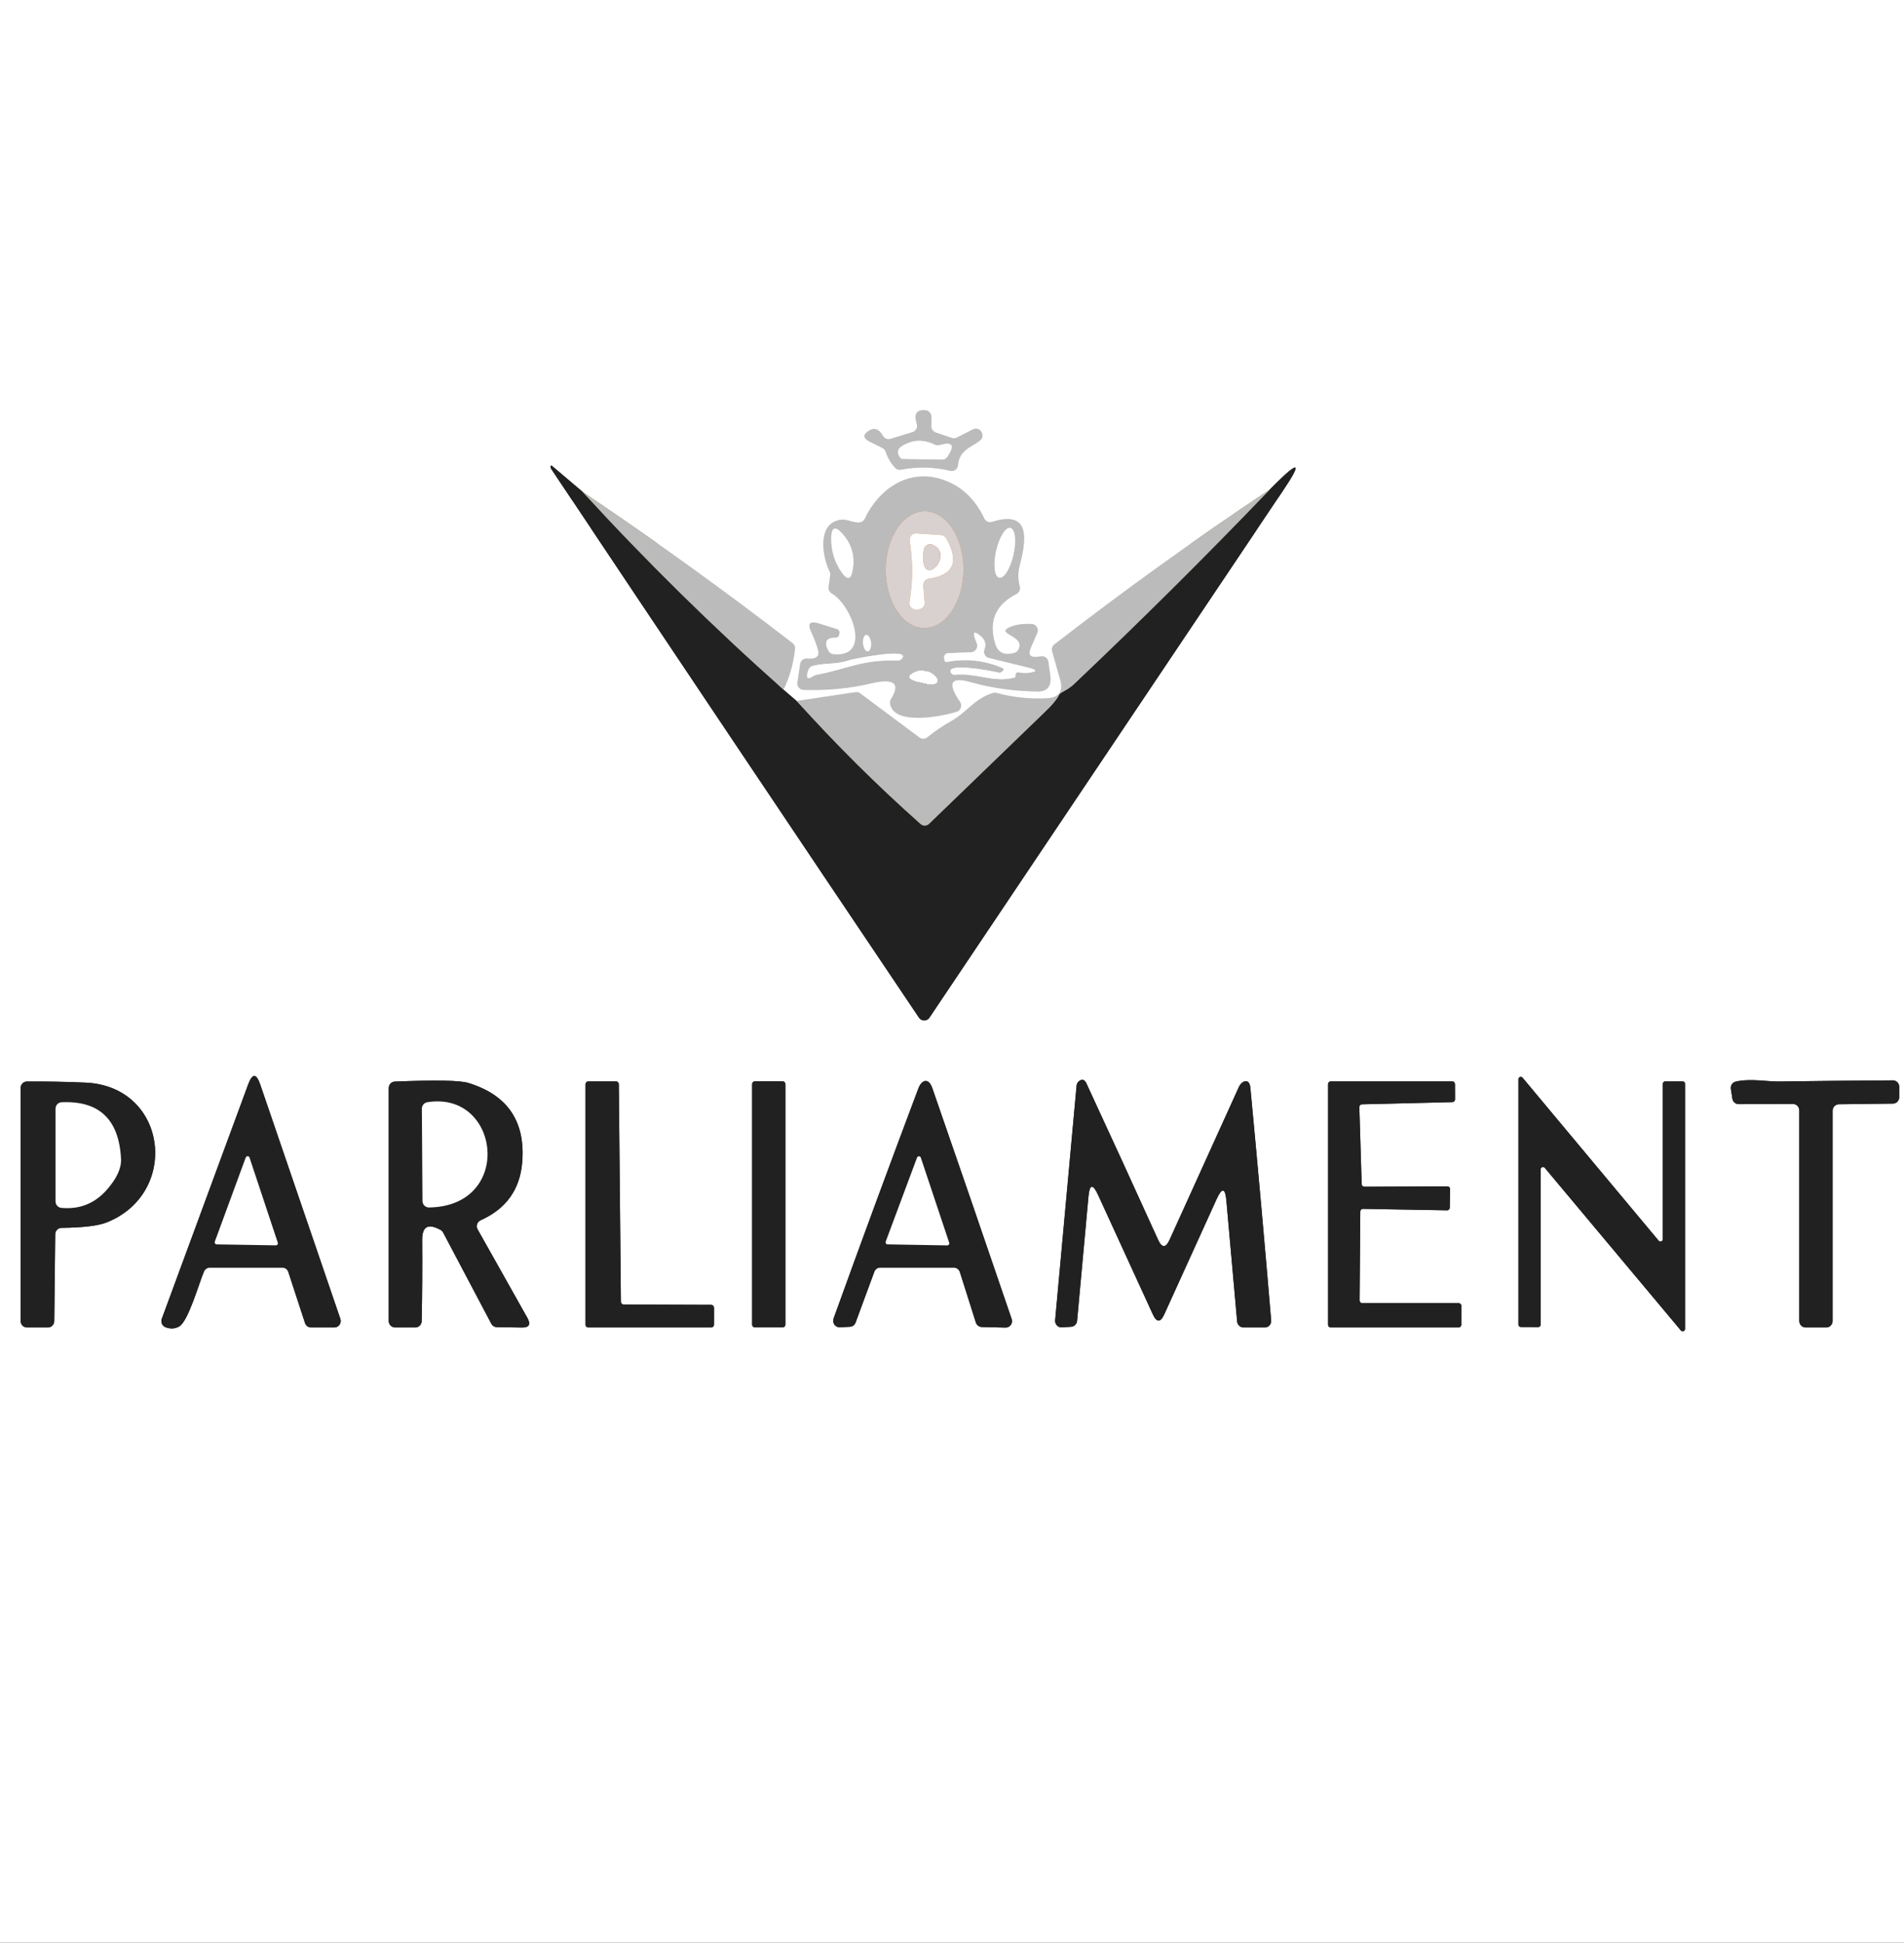 <?xml version="1.0" encoding="UTF-8"?> <svg xmlns="http://www.w3.org/2000/svg" viewBox="0 0 101 103" fill="none"><rect x="0" y="0" width="101" height="103" fill="#333333" stroke="none"/><g clip-path="url(#clip0_2086_2102)"><path d="M67.361 25.953C63.447 28.557 59.638 31.295 55.934 34.165C55.88 34.206 55.839 34.264 55.817 34.33C55.796 34.395 55.794 34.466 55.813 34.532L56.241 36.047C56.413 36.66 56.184 36.985 55.55 37.022C54.642 37.072 53.744 36.978 52.857 36.74C52.8 36.724 52.738 36.725 52.679 36.743C51.719 37.025 51.268 37.777 50.497 38.209C50.03 38.473 49.593 38.769 49.184 39.099C49.127 39.145 49.056 39.171 48.983 39.172C48.91 39.173 48.837 39.15 48.777 39.106L45.629 36.761C45.557 36.708 45.468 36.686 45.38 36.699L42.266 37.166M46.841 23.113C46.637 22.754 46.398 22.655 46.124 22.818C45.758 23.033 45.765 23.235 46.144 23.422L46.807 23.752C46.887 23.791 46.949 23.862 46.979 23.948C47.087 24.273 47.254 24.558 47.48 24.802C47.519 24.845 47.567 24.877 47.62 24.895C47.674 24.913 47.731 24.917 47.787 24.905C48.662 24.736 49.536 24.756 50.41 24.964C50.457 24.975 50.507 24.975 50.554 24.965C50.602 24.955 50.648 24.934 50.687 24.904C50.726 24.875 50.759 24.837 50.782 24.793C50.806 24.749 50.82 24.701 50.824 24.651C50.908 23.494 52.403 23.608 52.073 22.918C52.032 22.836 51.962 22.774 51.877 22.745C51.791 22.716 51.699 22.722 51.618 22.763L50.753 23.203C50.673 23.242 50.581 23.248 50.497 23.22L49.635 22.928C49.569 22.905 49.51 22.861 49.469 22.802C49.428 22.744 49.406 22.674 49.406 22.602V22.094C49.406 22.009 49.375 21.927 49.32 21.864C49.264 21.802 49.188 21.762 49.107 21.754C48.622 21.701 48.464 21.942 48.632 22.478C48.645 22.522 48.65 22.567 48.646 22.613C48.642 22.658 48.629 22.702 48.608 22.743C48.587 22.783 48.559 22.819 48.524 22.847C48.489 22.876 48.449 22.898 48.407 22.911L47.231 23.271C47.159 23.294 47.081 23.29 47.01 23.262C46.939 23.233 46.88 23.181 46.841 23.113Z" stroke="#EAEAEA" stroke-width="2"></path><path d="M42.265 37.166L41.565 36.565" stroke="#212121" stroke-width="2"></path><path d="M41.565 36.565C41.883 35.91 42.087 35.193 42.174 34.412C42.181 34.353 42.173 34.293 42.15 34.238C42.127 34.183 42.09 34.135 42.043 34.1C38.418 31.305 34.705 28.631 30.902 26.076" stroke="#EAEAEA" stroke-width="2"></path><path d="M30.902 26.076L29.306 24.723C29.235 24.664 29.201 24.675 29.206 24.758C29.206 24.794 29.217 24.829 29.239 24.861C35.62 34.415 42.123 44.114 48.749 53.958C48.78 54.004 48.822 54.041 48.87 54.067C48.919 54.093 48.973 54.106 49.028 54.106C49.082 54.105 49.136 54.092 49.184 54.065C49.233 54.039 49.274 54.001 49.304 53.955L68.067 26.001C69.068 24.513 68.932 24.396 67.659 25.651C67.561 25.747 67.461 25.847 67.36 25.953" stroke="#212121" stroke-width="2"></path><path d="M30.902 26.076C34.287 29.766 37.841 33.262 41.565 36.565M42.265 37.166C44.325 39.455 46.515 41.629 48.833 43.689C48.896 43.745 48.977 43.775 49.061 43.773C49.144 43.771 49.224 43.737 49.284 43.679C51.32 41.713 53.357 39.747 55.395 37.781C55.794 37.396 56.048 37.095 56.156 36.877C56.184 36.817 56.229 36.767 56.284 36.733C56.523 36.593 56.752 36.483 56.953 36.291C60.5 32.932 63.968 29.487 67.36 25.953" stroke="#8B7F3D" stroke-width="2"></path><path d="M54.681 34.344L55.022 33.565C55.044 33.514 55.054 33.458 55.051 33.403C55.047 33.347 55.031 33.293 55.002 33.245C54.974 33.198 54.934 33.158 54.887 33.13C54.84 33.102 54.786 33.086 54.732 33.084C54.218 33.059 53.806 33.126 53.496 33.286C52.846 33.623 54.425 33.719 54.018 34.454C53.997 34.493 53.968 34.527 53.932 34.555C53.897 34.583 53.856 34.603 53.813 34.615C53.276 34.766 52.936 34.607 52.793 34.138C52.429 32.938 52.806 32.056 53.924 31.491C53.994 31.454 54.049 31.395 54.081 31.322C54.112 31.248 54.117 31.166 54.096 31.089C53.997 30.732 53.992 30.378 54.082 30.028C54.389 28.826 54.799 26.976 52.621 27.673C52.544 27.697 52.461 27.692 52.387 27.659C52.313 27.627 52.252 27.568 52.217 27.494C51.692 26.389 50.9 25.684 49.84 25.379C48.123 24.888 46.598 25.953 45.871 27.508C45.845 27.561 45.806 27.607 45.759 27.641C45.711 27.674 45.656 27.695 45.598 27.7C45.272 27.731 44.938 27.522 44.652 27.553C43.346 27.68 43.585 29.434 44.009 30.309C44.039 30.372 44.05 30.443 44.039 30.512L43.952 31.116C43.942 31.185 43.953 31.255 43.983 31.317C44.013 31.378 44.061 31.43 44.12 31.463C45.204 32.099 46.258 34.9 44.201 34.687C44.146 34.681 44.093 34.661 44.047 34.629C44.002 34.597 43.964 34.555 43.938 34.505C43.691 34.031 43.825 33.798 44.339 33.805C44.38 33.806 44.421 33.791 44.453 33.765C44.485 33.739 44.507 33.702 44.514 33.66L44.531 33.561C44.538 33.519 44.529 33.476 44.507 33.439C44.484 33.403 44.45 33.375 44.41 33.362L43.444 33.06C42.95 32.904 42.816 33.063 43.043 33.537C43.171 33.807 43.285 34.106 43.386 34.433C43.498 34.799 43.304 34.962 42.804 34.92C42.718 34.913 42.634 34.939 42.567 34.993C42.5 35.046 42.456 35.123 42.444 35.209L42.299 36.184C42.291 36.232 42.294 36.281 42.307 36.328C42.32 36.375 42.343 36.419 42.373 36.456C42.404 36.493 42.442 36.523 42.484 36.544C42.528 36.566 42.574 36.578 42.622 36.579C43.89 36.618 45.076 36.506 46.181 36.242C46.719 36.112 48.022 35.851 47.264 37.063C47.221 37.134 47.203 37.218 47.214 37.3C47.399 38.522 50.083 37.956 50.752 37.736C50.803 37.719 50.849 37.691 50.886 37.653C50.924 37.615 50.952 37.569 50.969 37.518C50.986 37.467 50.99 37.412 50.983 37.359C50.975 37.305 50.955 37.255 50.924 37.211C50.23 36.206 50.425 35.859 51.507 36.17C52.582 36.479 53.752 36.644 55.018 36.665C55.561 36.674 55.792 36.386 55.712 35.803L55.614 35.096C55.602 35.008 55.557 34.928 55.489 34.873C55.42 34.818 55.334 34.791 55.247 34.8L55.025 34.825C54.639 34.868 54.524 34.708 54.681 34.344Z" stroke="#EAEAEA" stroke-width="2"></path><path d="M15.294 67.441L16.18 70.15C16.202 70.218 16.245 70.277 16.303 70.319C16.36 70.361 16.429 70.383 16.5 70.383H17.739C17.792 70.383 17.845 70.37 17.893 70.345C17.94 70.32 17.981 70.283 18.012 70.238C18.043 70.194 18.063 70.142 18.071 70.088C18.078 70.034 18.073 69.978 18.055 69.927L13.803 57.498C13.599 56.903 13.387 56.901 13.167 57.491L8.581 69.927C8.55 70.011 8.553 70.105 8.589 70.188C8.626 70.271 8.693 70.337 8.776 70.37C9.035 70.471 9.277 70.458 9.504 70.332C9.988 70.061 10.557 68.025 10.823 67.41C10.851 67.35 10.894 67.298 10.949 67.263C11.004 67.227 11.068 67.207 11.133 67.207H14.978C15.048 67.207 15.117 67.23 15.174 67.272C15.231 67.314 15.273 67.373 15.294 67.441ZM58.25 63.359L61.152 69.686C61.356 70.13 61.559 70.13 61.761 69.686L64.542 63.568C64.825 62.95 64.995 62.98 65.054 63.657L65.626 70.071C65.635 70.157 65.674 70.237 65.736 70.294C65.798 70.352 65.879 70.384 65.963 70.383H67.094C67.141 70.383 67.186 70.374 67.229 70.355C67.272 70.336 67.31 70.308 67.342 70.273C67.374 70.239 67.398 70.197 67.413 70.153C67.428 70.108 67.434 70.06 67.43 70.013C67.085 65.897 66.717 61.783 66.326 57.67C66.276 57.141 65.875 57.292 65.713 57.642C64.49 60.336 63.267 63.033 62.044 65.731C61.84 66.18 61.636 66.18 61.431 65.731C60.174 62.962 58.907 60.199 57.63 57.443C57.538 57.242 57.41 57.2 57.246 57.316C57.207 57.345 57.175 57.382 57.151 57.425C57.127 57.468 57.112 57.515 57.108 57.563L55.971 70.002C55.966 70.052 55.972 70.102 55.988 70.148C56.004 70.195 56.03 70.238 56.063 70.273C56.097 70.309 56.138 70.337 56.183 70.355C56.228 70.372 56.276 70.38 56.324 70.376L56.822 70.346C56.901 70.341 56.977 70.307 57.034 70.249C57.092 70.192 57.127 70.115 57.135 70.033L57.738 63.448C57.798 62.778 57.969 62.748 58.25 63.359ZM81.601 70.363C81.617 70.363 81.633 70.359 81.648 70.353C81.664 70.347 81.677 70.338 81.689 70.326C81.701 70.314 81.71 70.3 81.716 70.284C81.722 70.269 81.725 70.252 81.725 70.236V62.003C81.725 61.977 81.734 61.952 81.748 61.931C81.763 61.909 81.783 61.893 81.807 61.884C81.831 61.875 81.856 61.874 81.881 61.88C81.906 61.887 81.928 61.901 81.944 61.92L89.166 70.545C89.182 70.564 89.204 70.578 89.229 70.585C89.254 70.591 89.279 70.59 89.303 70.581C89.327 70.572 89.347 70.556 89.362 70.534C89.376 70.513 89.385 70.488 89.385 70.462V57.464C89.385 57.43 89.371 57.398 89.348 57.374C89.325 57.35 89.293 57.337 89.26 57.337H88.331C88.298 57.337 88.266 57.35 88.243 57.374C88.219 57.398 88.206 57.43 88.206 57.464V65.704C88.206 65.73 88.198 65.755 88.184 65.776C88.169 65.797 88.148 65.813 88.125 65.822C88.101 65.831 88.075 65.832 88.05 65.826C88.026 65.82 88.004 65.806 87.987 65.786L80.766 57.141C80.749 57.121 80.727 57.108 80.703 57.101C80.678 57.094 80.652 57.096 80.629 57.105C80.605 57.114 80.584 57.13 80.57 57.151C80.555 57.172 80.547 57.197 80.547 57.224V70.232C80.547 70.266 80.56 70.298 80.584 70.322C80.607 70.346 80.638 70.359 80.672 70.359L81.601 70.363ZM97.546 58.549L100.414 58.514C100.502 58.514 100.587 58.477 100.65 58.413C100.712 58.348 100.747 58.261 100.747 58.171V57.625C100.747 57.58 100.738 57.535 100.721 57.493C100.704 57.451 100.679 57.413 100.647 57.381C100.616 57.349 100.578 57.324 100.537 57.307C100.496 57.29 100.451 57.281 100.407 57.282C98.382 57.295 96.357 57.316 94.33 57.343C93.748 57.35 92.862 57.172 92.075 57.347C91.99 57.367 91.916 57.419 91.868 57.491C91.82 57.564 91.801 57.652 91.815 57.739L91.896 58.254C91.909 58.334 91.95 58.408 92.011 58.461C92.072 58.514 92.15 58.543 92.23 58.542L95.108 58.532C95.197 58.532 95.283 58.568 95.346 58.632C95.409 58.697 95.445 58.784 95.445 58.875V70.04C95.445 70.131 95.48 70.219 95.543 70.283C95.606 70.347 95.692 70.383 95.781 70.383H96.876C96.965 70.383 97.05 70.347 97.114 70.283C97.177 70.219 97.212 70.131 97.212 70.04V58.892C97.212 58.801 97.247 58.715 97.309 58.651C97.372 58.586 97.457 58.55 97.546 58.549ZM2.878 70.043L2.929 65.443C2.929 65.353 2.965 65.267 3.026 65.204C3.088 65.14 3.171 65.104 3.259 65.103C4.405 65.089 5.202 64.994 5.649 64.818C9.568 63.27 8.894 57.591 4.531 57.402C3.481 57.356 2.446 57.337 1.427 57.343C1.383 57.343 1.34 57.352 1.3 57.37C1.259 57.387 1.222 57.412 1.191 57.444C1.16 57.476 1.136 57.514 1.119 57.556C1.102 57.597 1.094 57.642 1.094 57.687V70.04C1.094 70.131 1.129 70.219 1.192 70.283C1.255 70.347 1.341 70.383 1.43 70.383H2.541C2.63 70.383 2.715 70.348 2.778 70.284C2.841 70.221 2.877 70.134 2.878 70.043ZM25.492 64.701C26.846 64.097 27.581 63.073 27.701 61.629C27.878 59.456 26.922 58.052 24.832 57.416C24.392 57.283 23.096 57.26 20.944 57.347C20.857 57.35 20.774 57.388 20.714 57.452C20.654 57.516 20.62 57.602 20.62 57.69V70.04C20.62 70.131 20.656 70.219 20.719 70.283C20.782 70.347 20.868 70.383 20.957 70.383H22.031C22.119 70.383 22.204 70.348 22.267 70.285C22.33 70.222 22.366 70.137 22.368 70.047C22.397 68.617 22.406 67.181 22.395 65.742C22.39 65.025 22.716 64.849 23.371 65.213C23.428 65.244 23.475 65.292 23.506 65.35L26.061 70.184C26.09 70.239 26.131 70.284 26.182 70.316C26.233 70.348 26.291 70.365 26.351 70.366L27.677 70.387C28.072 70.394 28.171 70.222 27.973 69.872L25.337 65.185C25.314 65.144 25.299 65.097 25.294 65.049C25.289 65.001 25.294 64.953 25.309 64.907C25.323 64.861 25.347 64.819 25.379 64.784C25.41 64.749 25.449 64.72 25.492 64.701ZM33.081 69.168C33.042 69.167 33.006 69.151 32.979 69.124C32.952 69.096 32.937 69.059 32.936 69.02L32.825 57.488C32.825 57.448 32.809 57.409 32.781 57.381C32.754 57.353 32.716 57.337 32.676 57.337H31.205C31.166 57.337 31.128 57.353 31.101 57.381C31.073 57.409 31.057 57.448 31.057 57.488V70.232C31.057 70.272 31.073 70.311 31.101 70.339C31.128 70.368 31.166 70.383 31.205 70.383H37.727C37.766 70.383 37.803 70.368 37.831 70.339C37.859 70.311 37.874 70.272 37.874 70.232V69.336C37.874 69.296 37.859 69.258 37.831 69.23C37.803 69.201 37.766 69.185 37.727 69.185L33.081 69.168ZM41.662 57.481C41.662 57.442 41.647 57.404 41.62 57.377C41.593 57.349 41.556 57.333 41.517 57.333H40.043C40.004 57.333 39.968 57.349 39.94 57.377C39.913 57.404 39.898 57.442 39.898 57.481V70.232C39.898 70.252 39.902 70.271 39.909 70.289C39.916 70.307 39.927 70.323 39.94 70.337C39.954 70.35 39.97 70.361 39.987 70.369C40.005 70.376 40.024 70.38 40.043 70.38H41.517C41.536 70.38 41.555 70.376 41.573 70.369C41.59 70.361 41.606 70.35 41.62 70.337C41.633 70.323 41.644 70.307 41.651 70.289C41.658 70.271 41.662 70.252 41.662 70.232V57.481ZM50.917 67.445L51.766 70.123C51.787 70.19 51.829 70.249 51.885 70.291C51.941 70.334 52.008 70.358 52.078 70.359L53.338 70.39C53.392 70.392 53.446 70.38 53.495 70.355C53.544 70.331 53.586 70.294 53.618 70.249C53.651 70.204 53.672 70.152 53.679 70.097C53.688 70.042 53.682 69.986 53.664 69.934C52.273 65.85 50.871 61.774 49.459 57.704C49.254 57.11 48.887 57.254 48.712 57.721C47.186 61.773 45.688 65.835 44.218 69.909C44.199 69.963 44.193 70.021 44.201 70.078C44.209 70.134 44.23 70.188 44.263 70.234C44.296 70.279 44.34 70.316 44.39 70.341C44.44 70.365 44.495 70.376 44.551 70.373L45.086 70.346C45.152 70.343 45.215 70.32 45.269 70.28C45.322 70.24 45.362 70.186 45.386 70.123L46.379 67.431C46.402 67.365 46.445 67.309 46.501 67.269C46.557 67.229 46.623 67.207 46.692 67.207H50.597C50.668 67.208 50.737 67.231 50.794 67.273C50.852 67.316 50.895 67.376 50.917 67.445ZM72.373 62.923C72.336 62.923 72.3 62.908 72.274 62.882C72.248 62.855 72.232 62.82 72.231 62.782L72.107 58.7C72.106 58.681 72.11 58.662 72.116 58.644C72.123 58.627 72.133 58.611 72.146 58.597C72.159 58.583 72.174 58.572 72.191 58.565C72.208 58.557 72.226 58.553 72.245 58.552L77.046 58.435C77.083 58.434 77.118 58.419 77.144 58.392C77.169 58.365 77.184 58.329 77.184 58.291L77.18 57.481C77.18 57.443 77.165 57.406 77.139 57.379C77.112 57.352 77.076 57.337 77.039 57.337H70.588C70.551 57.337 70.515 57.352 70.489 57.379C70.462 57.406 70.447 57.443 70.447 57.481V70.239C70.447 70.278 70.462 70.314 70.489 70.341C70.515 70.368 70.551 70.383 70.588 70.383H77.376C77.413 70.383 77.449 70.368 77.476 70.341C77.502 70.314 77.517 70.278 77.517 70.239L77.52 69.24C77.52 69.202 77.505 69.165 77.479 69.138C77.453 69.111 77.416 69.096 77.379 69.096H72.262C72.224 69.096 72.188 69.081 72.162 69.054C72.135 69.027 72.12 68.99 72.12 68.952L72.157 64.234C72.158 64.197 72.174 64.161 72.2 64.135C72.226 64.108 72.262 64.094 72.299 64.094L76.76 64.172C76.778 64.173 76.797 64.17 76.814 64.163C76.831 64.156 76.847 64.146 76.861 64.133C76.874 64.12 76.885 64.104 76.892 64.087C76.9 64.069 76.904 64.051 76.904 64.032L76.921 63.05C76.922 63.031 76.918 63.011 76.912 62.993C76.904 62.976 76.894 62.959 76.881 62.946C76.868 62.932 76.852 62.921 76.835 62.913C76.817 62.906 76.799 62.902 76.78 62.902L72.373 62.923Z" stroke="#212121" stroke-width="2"></path><path d="M49.598 23.584C48.967 23.272 48.364 23.309 47.79 23.694C47.717 23.743 47.666 23.819 47.647 23.906C47.628 23.993 47.643 24.084 47.689 24.16L47.743 24.246C47.757 24.271 47.778 24.292 47.802 24.307C47.827 24.321 47.855 24.329 47.884 24.329L49.968 24.366C50.023 24.367 50.078 24.354 50.127 24.329C50.176 24.303 50.219 24.265 50.251 24.219C50.666 23.608 50.528 23.403 49.837 23.604C49.759 23.628 49.673 23.621 49.598 23.584Z" stroke="#EAEAEA" stroke-width="2"></path><path d="M49.023 33.3C49.294 33.302 49.563 33.224 49.815 33.07C50.066 32.916 50.295 32.69 50.489 32.403C50.682 32.117 50.837 31.777 50.943 31.402C51.049 31.027 51.105 30.625 51.108 30.218C51.111 29.811 51.06 29.408 50.959 29.032C50.858 28.655 50.708 28.313 50.519 28.024C50.329 27.735 50.103 27.505 49.854 27.348C49.605 27.19 49.337 27.108 49.066 27.106C48.794 27.104 48.526 27.183 48.274 27.336C48.023 27.49 47.794 27.717 47.6 28.003C47.407 28.289 47.252 28.629 47.146 29.004C47.039 29.379 46.983 29.782 46.98 30.188C46.978 30.595 47.029 30.998 47.13 31.375C47.231 31.751 47.38 32.093 47.57 32.383C47.76 32.672 47.986 32.901 48.235 33.059C48.484 33.216 48.752 33.298 49.023 33.3Z" stroke="#CC7616" stroke-width="2"></path><path d="M53.002 30.628C53.123 30.657 53.271 30.545 53.412 30.318C53.553 30.091 53.678 29.767 53.757 29.418C53.796 29.245 53.823 29.07 53.836 28.905C53.849 28.74 53.849 28.587 53.834 28.454C53.819 28.322 53.791 28.213 53.751 28.134C53.711 28.055 53.659 28.006 53.599 27.992C53.478 27.964 53.331 28.076 53.189 28.303C53.048 28.53 52.924 28.854 52.845 29.203C52.806 29.376 52.779 29.55 52.765 29.715C52.752 29.881 52.753 30.034 52.767 30.166C52.782 30.299 52.81 30.408 52.85 30.487C52.891 30.566 52.943 30.614 53.002 30.628ZM44.096 28.521C44.085 29.184 44.264 29.785 44.632 30.323C44.948 30.79 45.15 30.743 45.237 30.183C45.35 29.462 45.164 28.832 44.682 28.294C44.303 27.873 44.108 27.948 44.096 28.521ZM46.034 34.534C46.089 34.528 46.138 34.477 46.168 34.392C46.199 34.306 46.21 34.194 46.199 34.079C46.188 33.964 46.155 33.856 46.108 33.778C46.062 33.701 46.004 33.66 45.949 33.666C45.894 33.672 45.846 33.723 45.815 33.808C45.784 33.894 45.773 34.006 45.784 34.121C45.795 34.236 45.828 34.344 45.875 34.422C45.922 34.499 45.979 34.539 46.034 34.534ZM53.863 35.789C53.862 35.767 53.866 35.746 53.874 35.726C53.883 35.706 53.896 35.688 53.912 35.675C53.928 35.66 53.947 35.651 53.968 35.645C53.989 35.64 54.011 35.64 54.031 35.645C54.197 35.681 54.359 35.692 54.516 35.676C55.041 35.616 55.047 35.523 54.533 35.398L52.452 34.889C52.406 34.879 52.363 34.858 52.325 34.828C52.288 34.799 52.257 34.761 52.234 34.718C52.212 34.675 52.199 34.628 52.196 34.58C52.193 34.531 52.2 34.482 52.217 34.437C52.322 34.15 52.252 33.908 52.005 33.709C51.672 33.441 51.584 33.508 51.739 33.911L51.816 34.114C51.835 34.165 51.843 34.221 51.837 34.275C51.831 34.33 51.813 34.383 51.784 34.428C51.755 34.474 51.715 34.513 51.669 34.539C51.622 34.567 51.57 34.582 51.516 34.584L50.288 34.636C50.257 34.637 50.228 34.644 50.2 34.658C50.173 34.671 50.15 34.691 50.13 34.714C50.111 34.738 50.096 34.765 50.088 34.795C50.08 34.825 50.078 34.856 50.082 34.886L50.099 34.999C50.101 35.015 50.106 35.029 50.114 35.042C50.121 35.056 50.132 35.067 50.144 35.076C50.156 35.085 50.169 35.092 50.184 35.095C50.198 35.098 50.212 35.099 50.227 35.096C51.268 34.901 52.261 35.013 53.206 35.432C53.217 35.437 53.225 35.444 53.231 35.454C53.237 35.464 53.241 35.475 53.242 35.487C53.242 35.5 53.24 35.512 53.235 35.524C53.23 35.536 53.222 35.547 53.213 35.556L53.139 35.624C53.118 35.643 53.094 35.657 53.068 35.664C53.041 35.671 53.014 35.672 52.987 35.666C52.365 35.525 50.284 35.154 50.425 35.624C50.44 35.672 50.47 35.713 50.511 35.74C50.553 35.768 50.602 35.78 50.651 35.776C51.803 35.666 52.684 36.205 53.779 35.933C53.803 35.928 53.826 35.919 53.842 35.909C53.858 35.899 53.867 35.888 53.866 35.879L53.863 35.789Z" stroke="#EAEAEA" stroke-width="2"></path><path d="M43.272 35.786C44.841 35.504 45.703 34.958 47.626 35.02C47.666 35.021 47.705 35.014 47.742 34.998C47.778 34.981 47.811 34.958 47.837 34.928C48.376 34.306 45.235 34.941 45.05 35.006C44.38 35.243 43.794 35.137 43.117 35.305C43.062 35.32 43.012 35.349 42.97 35.388C42.928 35.428 42.897 35.477 42.879 35.532C42.633 36.287 43.144 35.81 43.272 35.786ZM48.608 36.129C50.611 36.761 49.507 35.226 48.585 35.614C48.123 35.809 48.13 35.98 48.608 36.129Z" stroke="#EAEAEA" stroke-width="2"></path><path d="M49.92 28.37L48.607 28.28C48.556 28.277 48.506 28.285 48.459 28.305C48.412 28.325 48.37 28.355 48.336 28.393C48.302 28.431 48.277 28.477 48.263 28.526C48.248 28.576 48.245 28.628 48.254 28.679C48.428 29.759 48.425 30.84 48.243 31.92C48.234 31.971 48.237 32.024 48.251 32.074C48.265 32.124 48.29 32.17 48.324 32.209C48.357 32.247 48.399 32.278 48.446 32.297C48.492 32.316 48.543 32.325 48.593 32.322L48.728 32.315C48.773 32.312 48.817 32.3 48.858 32.279C48.898 32.259 48.934 32.23 48.963 32.196C48.992 32.161 49.015 32.121 49.029 32.078C49.043 32.035 49.048 31.989 49.044 31.944L48.977 31.051C48.97 30.964 48.996 30.877 49.049 30.809C49.102 30.741 49.179 30.696 49.264 30.684C50.588 30.494 50.896 29.779 50.189 28.538C50.161 28.489 50.122 28.448 50.075 28.419C50.028 28.39 49.975 28.373 49.92 28.37Z" stroke="#CC7616" stroke-width="2"></path><path d="M49.459 28.881C49.411 28.862 49.36 28.854 49.309 28.858C49.258 28.862 49.208 28.878 49.164 28.904C49.12 28.931 49.082 28.968 49.054 29.011C49.026 29.055 49.008 29.104 49.001 29.156C48.702 31.47 50.752 29.413 49.459 28.881Z" stroke="#CC7616" stroke-width="2"></path><path d="M11.396 65.831C11.39 65.847 11.388 65.865 11.39 65.882C11.392 65.899 11.398 65.915 11.407 65.93C11.417 65.945 11.43 65.956 11.445 65.965C11.46 65.973 11.476 65.978 11.493 65.978L14.634 66.03C14.651 66.03 14.668 66.025 14.683 66.017C14.698 66.01 14.711 65.998 14.721 65.984C14.731 65.97 14.737 65.954 14.74 65.936C14.742 65.919 14.741 65.902 14.735 65.886L13.237 61.378C13.23 61.356 13.216 61.338 13.199 61.325C13.181 61.312 13.159 61.305 13.137 61.304C13.115 61.304 13.094 61.31 13.076 61.323C13.057 61.336 13.043 61.353 13.035 61.374L11.396 65.831ZM5.652 63.101C6.186 62.499 6.442 61.951 6.42 61.457C6.319 59.358 5.268 58.353 3.269 58.442C3.182 58.446 3.099 58.483 3.039 58.547C2.979 58.611 2.945 58.697 2.945 58.785V63.699C2.946 63.784 2.977 63.867 3.033 63.93C3.089 63.994 3.166 64.034 3.248 64.042C4.209 64.133 5.01 63.82 5.652 63.101ZM22.751 64.022C27.276 63.963 26.535 57.807 22.66 58.442C22.582 58.456 22.51 58.498 22.458 58.561C22.407 58.623 22.378 58.703 22.378 58.785L22.411 63.678C22.411 63.724 22.42 63.768 22.437 63.81C22.454 63.852 22.48 63.89 22.511 63.922C22.543 63.954 22.58 63.979 22.622 63.996C22.663 64.013 22.707 64.022 22.751 64.022ZM46.985 65.827C46.978 65.844 46.975 65.862 46.977 65.88C46.979 65.898 46.986 65.915 46.995 65.93C47.005 65.945 47.019 65.957 47.035 65.966C47.05 65.974 47.068 65.978 47.086 65.978L50.25 66.033C50.267 66.033 50.284 66.029 50.299 66.021C50.314 66.013 50.327 66.001 50.337 65.987C50.346 65.973 50.353 65.957 50.355 65.94C50.358 65.923 50.357 65.906 50.351 65.889L48.846 61.381C48.839 61.36 48.826 61.342 48.808 61.328C48.79 61.315 48.769 61.308 48.746 61.308C48.724 61.307 48.703 61.314 48.685 61.327C48.666 61.339 48.653 61.357 48.645 61.378L46.985 65.827Z" stroke="#212121" stroke-width="2"></path><path d="M0 0H101V103H0V0ZM46.84 23.113C46.636 22.754 46.397 22.655 46.123 22.818C45.758 23.033 45.764 23.235 46.144 23.422L46.807 23.752C46.886 23.791 46.948 23.862 46.978 23.948C47.086 24.273 47.254 24.557 47.48 24.802C47.518 24.845 47.566 24.877 47.62 24.895C47.674 24.913 47.731 24.917 47.786 24.905C48.662 24.736 49.536 24.755 50.409 24.964C50.457 24.975 50.506 24.975 50.554 24.965C50.602 24.955 50.647 24.934 50.686 24.904C50.726 24.875 50.758 24.837 50.782 24.793C50.806 24.749 50.819 24.701 50.823 24.651C50.907 23.494 52.402 23.608 52.072 22.918C52.032 22.836 51.961 22.774 51.876 22.745C51.791 22.716 51.698 22.722 51.618 22.763L50.752 23.202C50.673 23.242 50.581 23.248 50.497 23.22L49.635 22.928C49.568 22.905 49.51 22.861 49.469 22.802C49.428 22.744 49.406 22.674 49.406 22.602V22.093C49.406 22.009 49.375 21.927 49.319 21.864C49.264 21.802 49.188 21.762 49.106 21.754C48.621 21.701 48.463 21.942 48.632 22.478C48.645 22.522 48.65 22.567 48.646 22.613C48.642 22.658 48.629 22.702 48.608 22.743C48.587 22.783 48.558 22.818 48.523 22.847C48.489 22.876 48.449 22.898 48.406 22.911L47.231 23.271C47.158 23.294 47.08 23.29 47.01 23.262C46.938 23.233 46.879 23.181 46.84 23.113ZM67.36 25.953C63.446 28.557 59.637 31.295 55.934 34.165C55.879 34.206 55.839 34.264 55.817 34.33C55.795 34.395 55.794 34.466 55.812 34.532L56.24 36.047C56.413 36.66 56.183 36.985 55.55 37.022C54.641 37.072 53.743 36.978 52.857 36.74C52.8 36.724 52.737 36.725 52.678 36.743C51.719 37.025 51.267 37.777 50.497 38.209C50.03 38.473 49.592 38.769 49.184 39.099C49.127 39.145 49.056 39.171 48.983 39.172C48.909 39.173 48.837 39.15 48.776 39.106L45.629 36.761C45.557 36.708 45.468 36.686 45.379 36.699L42.265 37.166L41.565 36.565C41.883 35.91 42.087 35.193 42.174 34.412C42.181 34.353 42.173 34.293 42.15 34.238C42.127 34.183 42.09 34.135 42.043 34.1C38.418 31.305 34.705 28.631 30.903 26.076L29.307 24.723C29.235 24.664 29.201 24.675 29.206 24.758C29.206 24.794 29.217 24.829 29.239 24.861C35.62 34.414 42.124 44.114 48.749 53.958C48.781 54.004 48.822 54.041 48.871 54.067C48.919 54.093 48.973 54.106 49.028 54.106C49.083 54.105 49.136 54.092 49.185 54.065C49.233 54.039 49.274 54.001 49.305 53.955L68.067 26.001C69.068 24.513 68.933 24.396 67.66 25.651C67.561 25.747 67.461 25.847 67.36 25.953ZM54.681 34.344L55.022 33.564C55.044 33.514 55.054 33.458 55.051 33.402C55.047 33.347 55.031 33.293 55.002 33.245C54.974 33.198 54.934 33.158 54.887 33.13C54.84 33.102 54.786 33.086 54.732 33.084C54.218 33.059 53.806 33.126 53.496 33.286C52.846 33.623 54.425 33.719 54.018 34.453C53.997 34.492 53.968 34.527 53.932 34.555C53.897 34.583 53.856 34.603 53.813 34.615C53.276 34.766 52.936 34.607 52.793 34.138C52.429 32.938 52.806 32.056 53.924 31.491C53.994 31.454 54.05 31.395 54.081 31.321C54.112 31.248 54.117 31.166 54.096 31.089C53.997 30.732 53.992 30.378 54.082 30.028C54.389 28.826 54.799 26.976 52.621 27.673C52.544 27.697 52.461 27.692 52.387 27.659C52.313 27.627 52.253 27.568 52.217 27.494C51.692 26.389 50.9 25.683 49.84 25.379C48.123 24.888 46.598 25.953 45.871 27.508C45.845 27.561 45.806 27.607 45.759 27.641C45.711 27.674 45.656 27.695 45.598 27.7C45.272 27.731 44.938 27.521 44.652 27.552C43.346 27.68 43.585 29.434 44.009 30.309C44.04 30.372 44.05 30.443 44.039 30.512L43.952 31.116C43.942 31.185 43.953 31.255 43.983 31.317C44.013 31.378 44.061 31.43 44.12 31.463C45.204 32.098 46.258 34.9 44.201 34.687C44.146 34.681 44.093 34.661 44.047 34.629C44.002 34.597 43.964 34.555 43.938 34.505C43.691 34.031 43.825 33.798 44.339 33.804C44.381 33.806 44.421 33.791 44.453 33.765C44.485 33.739 44.507 33.702 44.514 33.66L44.531 33.561C44.538 33.519 44.529 33.476 44.507 33.439C44.484 33.403 44.45 33.375 44.41 33.362L43.444 33.059C42.95 32.904 42.816 33.063 43.043 33.537C43.171 33.807 43.285 34.105 43.386 34.433C43.498 34.799 43.304 34.962 42.804 34.92C42.718 34.913 42.634 34.939 42.567 34.992C42.5 35.046 42.456 35.123 42.444 35.209L42.299 36.184C42.292 36.232 42.294 36.281 42.307 36.328C42.32 36.375 42.343 36.418 42.373 36.456C42.404 36.493 42.442 36.523 42.484 36.544C42.528 36.566 42.574 36.577 42.622 36.579C43.89 36.618 45.076 36.505 46.181 36.242C46.719 36.112 48.022 35.851 47.265 37.063C47.221 37.134 47.203 37.218 47.214 37.3C47.399 38.522 50.083 37.956 50.752 37.736C50.803 37.719 50.849 37.691 50.886 37.653C50.924 37.615 50.952 37.569 50.969 37.517C50.986 37.466 50.99 37.412 50.983 37.358C50.975 37.305 50.955 37.255 50.924 37.211C50.231 36.206 50.425 35.859 51.507 36.17C52.582 36.479 53.752 36.644 55.018 36.664C55.561 36.674 55.792 36.386 55.712 35.803L55.614 35.096C55.602 35.008 55.557 34.928 55.489 34.872C55.42 34.817 55.334 34.791 55.247 34.8L55.025 34.824C54.639 34.868 54.524 34.708 54.681 34.344ZM15.295 67.441L16.18 70.15C16.203 70.218 16.246 70.277 16.303 70.319C16.361 70.361 16.429 70.383 16.5 70.383H17.739C17.793 70.383 17.845 70.37 17.893 70.344C17.941 70.319 17.982 70.283 18.013 70.238C18.044 70.194 18.064 70.142 18.071 70.088C18.078 70.034 18.073 69.978 18.055 69.927L13.803 57.498C13.599 56.903 13.387 56.901 13.167 57.491L8.582 69.927C8.55 70.011 8.553 70.105 8.59 70.188C8.626 70.271 8.693 70.336 8.777 70.37C9.035 70.47 9.277 70.458 9.504 70.332C9.989 70.061 10.558 68.025 10.824 67.41C10.851 67.35 10.895 67.298 10.95 67.262C11.004 67.227 11.068 67.207 11.134 67.207H14.978C15.049 67.207 15.117 67.23 15.174 67.272C15.231 67.314 15.273 67.373 15.295 67.441ZM58.25 63.359L61.152 69.686C61.356 70.13 61.559 70.13 61.761 69.686L64.542 63.568C64.825 62.95 64.996 62.98 65.054 63.657L65.626 70.071C65.635 70.157 65.674 70.236 65.736 70.294C65.799 70.352 65.879 70.384 65.963 70.383H67.094C67.141 70.383 67.187 70.374 67.23 70.355C67.272 70.336 67.311 70.308 67.343 70.273C67.374 70.239 67.398 70.197 67.413 70.152C67.429 70.108 67.435 70.06 67.431 70.013C67.085 65.897 66.717 61.783 66.327 57.67C66.276 57.141 65.876 57.292 65.714 57.642C64.491 60.336 63.267 63.032 62.044 65.731C61.84 66.18 61.636 66.18 61.431 65.731C60.175 62.962 58.908 60.199 57.63 57.443C57.538 57.242 57.411 57.199 57.247 57.316C57.208 57.345 57.175 57.382 57.151 57.425C57.127 57.468 57.113 57.515 57.109 57.563L55.971 70.002C55.967 70.052 55.972 70.102 55.989 70.148C56.005 70.195 56.03 70.238 56.064 70.273C56.097 70.309 56.138 70.337 56.183 70.354C56.228 70.372 56.276 70.38 56.324 70.376L56.822 70.346C56.902 70.341 56.977 70.307 57.035 70.249C57.092 70.192 57.128 70.115 57.136 70.033L57.738 63.448C57.799 62.777 57.969 62.748 58.25 63.359ZM81.601 70.363C81.634 70.363 81.666 70.349 81.689 70.326C81.713 70.302 81.726 70.269 81.726 70.236V62.002C81.726 61.977 81.734 61.952 81.748 61.93C81.763 61.909 81.784 61.893 81.807 61.884C81.831 61.875 81.857 61.874 81.882 61.88C81.906 61.887 81.928 61.901 81.945 61.92L89.166 70.545C89.183 70.564 89.205 70.578 89.229 70.585C89.254 70.591 89.28 70.59 89.303 70.581C89.327 70.572 89.348 70.556 89.362 70.534C89.377 70.513 89.385 70.488 89.385 70.462V57.464C89.385 57.43 89.372 57.398 89.349 57.374C89.325 57.35 89.293 57.337 89.26 57.337H88.331C88.298 57.337 88.266 57.35 88.243 57.374C88.22 57.398 88.207 57.43 88.207 57.464V65.704C88.207 65.73 88.199 65.755 88.184 65.776C88.169 65.797 88.149 65.813 88.125 65.822C88.102 65.831 88.076 65.832 88.051 65.826C88.026 65.82 88.004 65.806 87.988 65.786L80.766 57.141C80.75 57.121 80.728 57.108 80.703 57.101C80.678 57.094 80.653 57.096 80.629 57.105C80.605 57.114 80.585 57.13 80.57 57.151C80.555 57.172 80.548 57.197 80.547 57.223V70.232C80.547 70.266 80.561 70.298 80.584 70.322C80.607 70.346 80.639 70.359 80.672 70.359L81.601 70.363ZM97.546 58.549L100.414 58.514C100.503 58.514 100.588 58.477 100.65 58.413C100.713 58.348 100.748 58.261 100.748 58.171V57.625C100.748 57.58 100.739 57.535 100.722 57.493C100.704 57.451 100.679 57.413 100.648 57.381C100.616 57.349 100.579 57.324 100.537 57.307C100.496 57.29 100.452 57.281 100.407 57.282C98.383 57.295 96.357 57.316 94.331 57.343C93.748 57.35 92.863 57.172 92.075 57.347C91.991 57.367 91.917 57.419 91.869 57.491C91.821 57.564 91.802 57.652 91.816 57.738L91.897 58.253C91.909 58.334 91.95 58.408 92.011 58.461C92.073 58.514 92.15 58.543 92.23 58.542L95.108 58.532C95.198 58.532 95.283 58.568 95.347 58.632C95.409 58.697 95.445 58.784 95.445 58.875V70.04C95.445 70.131 95.481 70.219 95.543 70.283C95.607 70.347 95.692 70.383 95.782 70.383H96.876C96.965 70.383 97.051 70.347 97.114 70.283C97.177 70.219 97.213 70.131 97.213 70.04V58.892C97.213 58.801 97.248 58.715 97.31 58.651C97.372 58.586 97.457 58.55 97.546 58.549ZM2.878 70.043L2.929 65.443C2.93 65.353 2.965 65.267 3.027 65.204C3.088 65.14 3.172 65.104 3.259 65.103C4.406 65.089 5.203 64.994 5.649 64.818C9.568 63.27 8.895 57.591 4.532 57.402C3.481 57.356 2.446 57.337 1.427 57.343C1.384 57.343 1.34 57.352 1.3 57.37C1.259 57.387 1.223 57.412 1.192 57.444C1.161 57.476 1.136 57.514 1.12 57.556C1.103 57.597 1.094 57.642 1.094 57.687V70.04C1.094 70.131 1.13 70.219 1.193 70.283C1.256 70.347 1.342 70.383 1.431 70.383H2.542C2.631 70.383 2.716 70.348 2.779 70.284C2.842 70.22 2.878 70.134 2.878 70.043ZM25.492 64.701C26.846 64.097 27.582 63.072 27.701 61.628C27.878 59.456 26.922 58.052 24.833 57.416C24.393 57.283 23.096 57.26 20.944 57.347C20.857 57.35 20.775 57.388 20.715 57.452C20.654 57.516 20.621 57.602 20.621 57.69V70.04C20.621 70.131 20.656 70.219 20.719 70.283C20.783 70.347 20.868 70.383 20.957 70.383H22.031C22.12 70.383 22.204 70.348 22.267 70.285C22.33 70.222 22.366 70.137 22.368 70.047C22.397 68.616 22.406 67.181 22.395 65.742C22.391 65.025 22.716 64.849 23.371 65.213C23.429 65.244 23.475 65.292 23.506 65.35L26.061 70.184C26.09 70.238 26.132 70.284 26.183 70.316C26.233 70.348 26.292 70.365 26.351 70.366L27.677 70.387C28.073 70.394 28.171 70.222 27.974 69.872L25.337 65.185C25.314 65.143 25.299 65.097 25.294 65.049C25.29 65.001 25.294 64.953 25.309 64.907C25.324 64.861 25.348 64.819 25.379 64.784C25.411 64.748 25.45 64.72 25.492 64.701ZM33.081 69.168C33.043 69.167 33.007 69.151 32.98 69.124C32.953 69.096 32.937 69.059 32.936 69.02L32.825 57.488C32.825 57.448 32.809 57.409 32.782 57.381C32.754 57.352 32.716 57.337 32.677 57.337H31.206C31.166 57.337 31.129 57.352 31.101 57.381C31.073 57.409 31.058 57.448 31.058 57.488V70.232C31.058 70.272 31.073 70.311 31.101 70.339C31.129 70.368 31.166 70.383 31.206 70.383H37.727C37.766 70.383 37.804 70.368 37.831 70.339C37.859 70.311 37.875 70.272 37.875 70.232V69.336C37.875 69.296 37.859 69.258 37.831 69.229C37.804 69.201 37.766 69.185 37.727 69.185L33.081 69.168ZM41.663 57.481C41.663 57.442 41.647 57.404 41.62 57.377C41.593 57.349 41.556 57.333 41.518 57.333H40.043C40.005 57.333 39.968 57.349 39.941 57.377C39.913 57.404 39.898 57.442 39.898 57.481V70.232C39.898 70.252 39.902 70.271 39.91 70.289C39.917 70.307 39.927 70.323 39.941 70.337C39.954 70.35 39.97 70.361 39.988 70.369C40.005 70.376 40.024 70.38 40.043 70.38H41.518C41.537 70.38 41.556 70.376 41.573 70.369C41.591 70.361 41.607 70.35 41.62 70.337C41.633 70.323 41.644 70.307 41.651 70.289C41.659 70.271 41.663 70.252 41.663 70.232V57.481ZM50.917 67.445L51.766 70.123C51.788 70.19 51.829 70.249 51.885 70.291C51.941 70.334 52.009 70.357 52.079 70.359L53.338 70.39C53.392 70.392 53.447 70.379 53.495 70.355C53.544 70.331 53.587 70.294 53.619 70.249C53.651 70.204 53.672 70.152 53.68 70.097C53.688 70.042 53.683 69.986 53.665 69.933C52.273 65.85 50.871 61.774 49.46 57.704C49.254 57.11 48.887 57.254 48.712 57.721C47.186 61.773 45.688 65.835 44.218 69.909C44.199 69.963 44.193 70.021 44.201 70.078C44.209 70.134 44.23 70.188 44.264 70.234C44.297 70.279 44.34 70.316 44.39 70.341C44.44 70.365 44.496 70.376 44.551 70.373L45.087 70.346C45.152 70.343 45.216 70.32 45.269 70.28C45.322 70.24 45.363 70.186 45.386 70.123L46.379 67.431C46.403 67.365 46.445 67.309 46.501 67.269C46.557 67.229 46.624 67.207 46.692 67.207H50.598C50.668 67.207 50.737 67.231 50.794 67.273C50.852 67.316 50.895 67.376 50.917 67.445ZM72.373 62.923C72.336 62.923 72.301 62.908 72.275 62.882C72.248 62.855 72.233 62.819 72.232 62.782L72.107 58.7C72.107 58.681 72.11 58.662 72.117 58.644C72.124 58.627 72.133 58.611 72.146 58.597C72.159 58.583 72.174 58.572 72.192 58.564C72.209 58.557 72.227 58.553 72.245 58.552L77.046 58.435C77.083 58.434 77.118 58.419 77.144 58.392C77.17 58.365 77.184 58.329 77.184 58.291L77.181 57.481C77.181 57.443 77.166 57.406 77.139 57.379C77.113 57.352 77.077 57.337 77.04 57.337H70.589C70.552 57.337 70.516 57.352 70.489 57.379C70.463 57.406 70.448 57.443 70.448 57.481V70.239C70.448 70.278 70.463 70.314 70.489 70.341C70.516 70.368 70.552 70.383 70.589 70.383H77.376C77.413 70.383 77.45 70.368 77.476 70.341C77.502 70.314 77.517 70.278 77.517 70.239L77.521 69.24C77.521 69.202 77.506 69.165 77.48 69.138C77.453 69.111 77.417 69.096 77.379 69.096H72.262C72.225 69.096 72.189 69.081 72.162 69.053C72.136 69.026 72.121 68.99 72.121 68.952L72.158 64.234C72.159 64.197 72.174 64.161 72.2 64.135C72.227 64.108 72.262 64.094 72.299 64.094L76.76 64.172C76.778 64.173 76.797 64.169 76.814 64.163C76.832 64.156 76.847 64.146 76.861 64.133C76.874 64.12 76.885 64.104 76.893 64.087C76.9 64.069 76.904 64.05 76.905 64.032L76.921 63.05C76.922 63.031 76.919 63.011 76.912 62.993C76.905 62.975 76.894 62.959 76.882 62.946C76.868 62.932 76.853 62.921 76.835 62.913C76.818 62.906 76.799 62.902 76.78 62.902L72.373 62.923Z" fill="white"></path><path d="M47.23 23.271L48.406 22.911C48.449 22.898 48.488 22.876 48.523 22.847C48.558 22.819 48.586 22.783 48.607 22.743C48.628 22.702 48.641 22.658 48.645 22.613C48.65 22.567 48.645 22.522 48.631 22.478C48.463 21.942 48.621 21.701 49.106 21.754C49.188 21.762 49.264 21.802 49.319 21.864C49.374 21.927 49.405 22.009 49.406 22.094V22.602C49.405 22.674 49.427 22.744 49.468 22.802C49.51 22.861 49.568 22.905 49.634 22.928L50.496 23.22C50.581 23.248 50.672 23.242 50.752 23.203L51.617 22.763C51.698 22.722 51.791 22.716 51.876 22.745C51.961 22.774 52.032 22.836 52.072 22.918C52.402 23.608 50.907 23.494 50.823 24.651C50.819 24.701 50.805 24.749 50.782 24.793C50.758 24.837 50.725 24.875 50.686 24.904C50.647 24.934 50.602 24.955 50.554 24.965C50.506 24.975 50.456 24.975 50.409 24.964C49.535 24.756 48.661 24.736 47.786 24.905C47.731 24.917 47.673 24.913 47.62 24.895C47.566 24.877 47.518 24.845 47.48 24.802C47.253 24.558 47.086 24.273 46.978 23.948C46.948 23.862 46.886 23.791 46.806 23.752L46.143 23.422C45.764 23.235 45.757 23.033 46.123 22.818C46.397 22.655 46.636 22.754 46.84 23.113C46.879 23.181 46.938 23.233 47.009 23.262C47.08 23.29 47.158 23.294 47.23 23.271ZM49.597 23.584C48.967 23.272 48.364 23.309 47.789 23.693C47.717 23.743 47.665 23.819 47.646 23.906C47.627 23.993 47.642 24.084 47.688 24.16L47.742 24.246C47.757 24.271 47.777 24.292 47.802 24.306C47.827 24.321 47.855 24.329 47.884 24.329L49.968 24.366C50.023 24.367 50.077 24.354 50.126 24.329C50.175 24.303 50.218 24.265 50.251 24.219C50.666 23.608 50.528 23.403 49.836 23.604C49.758 23.628 49.673 23.621 49.597 23.584Z" fill="#BBBBBB"></path><path d="M49.837 23.604C50.528 23.403 50.666 23.608 50.251 24.219C50.219 24.265 50.176 24.303 50.127 24.329C50.078 24.354 50.023 24.367 49.968 24.366L47.884 24.329C47.855 24.329 47.827 24.321 47.802 24.307C47.778 24.292 47.757 24.271 47.743 24.246L47.689 24.16C47.643 24.084 47.628 23.993 47.647 23.906C47.666 23.819 47.717 23.743 47.79 23.694C48.364 23.309 48.967 23.272 49.598 23.584C49.673 23.621 49.759 23.628 49.837 23.604Z" fill="white"></path><path d="M30.902 26.076C34.287 29.766 37.841 33.262 41.565 36.565L42.265 37.166C44.325 39.455 46.515 41.629 48.833 43.689C48.896 43.745 48.977 43.775 49.061 43.773C49.144 43.771 49.224 43.737 49.284 43.679C51.32 41.713 53.357 39.746 55.395 37.781C55.794 37.396 56.048 37.095 56.156 36.877C56.184 36.817 56.229 36.767 56.283 36.733C56.523 36.593 56.752 36.483 56.953 36.29C60.5 32.932 63.968 29.487 67.36 25.953C67.461 25.847 67.561 25.747 67.659 25.651C68.932 24.396 69.068 24.513 68.067 26.001L49.304 53.955C49.274 54.001 49.233 54.039 49.184 54.065C49.136 54.092 49.082 54.105 49.028 54.106C48.973 54.106 48.919 54.093 48.87 54.067C48.822 54.041 48.78 54.004 48.749 53.958C42.123 44.114 35.62 34.415 29.239 24.861C29.217 24.829 29.206 24.794 29.206 24.758C29.201 24.675 29.235 24.664 29.306 24.723L30.902 26.076Z" fill="#212121"></path><path d="M55.025 34.824L55.247 34.8C55.334 34.791 55.42 34.817 55.489 34.872C55.557 34.927 55.602 35.007 55.614 35.096L55.712 35.803C55.792 36.386 55.561 36.674 55.018 36.664C53.752 36.644 52.582 36.479 51.507 36.17C50.425 35.859 50.23 36.206 50.924 37.21C50.955 37.255 50.975 37.305 50.983 37.358C50.99 37.412 50.986 37.466 50.969 37.517C50.952 37.569 50.924 37.615 50.886 37.653C50.849 37.691 50.803 37.719 50.752 37.736C50.083 37.956 47.399 38.522 47.214 37.3C47.203 37.218 47.221 37.134 47.264 37.063C48.022 35.851 46.719 36.112 46.181 36.242C45.076 36.505 43.89 36.617 42.622 36.579C42.574 36.577 42.528 36.566 42.484 36.544C42.442 36.523 42.404 36.493 42.373 36.456C42.343 36.418 42.32 36.374 42.307 36.328C42.294 36.281 42.291 36.232 42.299 36.184L42.444 35.209C42.456 35.123 42.5 35.046 42.567 34.992C42.634 34.939 42.718 34.913 42.804 34.92C43.304 34.962 43.498 34.799 43.386 34.433C43.285 34.105 43.171 33.807 43.043 33.537C42.816 33.063 42.95 32.904 43.444 33.059L44.41 33.361C44.45 33.375 44.484 33.403 44.507 33.439C44.529 33.475 44.538 33.519 44.531 33.561L44.514 33.66C44.507 33.701 44.485 33.738 44.453 33.765C44.421 33.791 44.38 33.805 44.339 33.804C43.825 33.798 43.691 34.031 43.938 34.505C43.964 34.555 44.002 34.597 44.047 34.629C44.093 34.661 44.146 34.681 44.201 34.687C46.258 34.9 45.204 32.098 44.12 31.463C44.061 31.43 44.013 31.378 43.983 31.317C43.953 31.255 43.942 31.184 43.952 31.116L44.039 30.512C44.05 30.443 44.039 30.372 44.009 30.309C43.585 29.434 43.346 27.68 44.652 27.552C44.938 27.521 45.272 27.731 45.598 27.7C45.656 27.695 45.711 27.674 45.759 27.64C45.806 27.607 45.845 27.561 45.871 27.508C46.598 25.953 48.123 24.888 49.84 25.379C50.9 25.683 51.692 26.389 52.217 27.494C52.252 27.568 52.313 27.626 52.387 27.659C52.461 27.692 52.544 27.697 52.621 27.672C54.799 26.976 54.389 28.826 54.082 30.028C53.992 30.378 53.997 30.732 54.096 31.089C54.117 31.166 54.112 31.248 54.081 31.321C54.049 31.395 53.994 31.454 53.924 31.491C52.806 32.056 52.429 32.938 52.793 34.138C52.936 34.607 53.276 34.766 53.813 34.615C53.856 34.603 53.897 34.582 53.932 34.554C53.968 34.527 53.997 34.492 54.018 34.453C54.425 33.719 52.846 33.623 53.496 33.286C53.806 33.126 54.218 33.058 54.732 33.084C54.786 33.086 54.84 33.102 54.887 33.13C54.934 33.158 54.974 33.198 55.002 33.245C55.031 33.293 55.047 33.346 55.051 33.402C55.054 33.458 55.044 33.514 55.022 33.564L54.681 34.343C54.524 34.708 54.639 34.868 55.025 34.824ZM49.024 33.3C49.295 33.302 49.564 33.224 49.816 33.07C50.067 32.916 50.296 32.69 50.49 32.403C50.684 32.117 50.838 31.777 50.944 31.402C51.05 31.027 51.106 30.625 51.109 30.218C51.112 29.811 51.062 29.408 50.96 29.032C50.859 28.655 50.709 28.312 50.52 28.023C50.33 27.735 50.104 27.505 49.855 27.348C49.605 27.19 49.338 27.108 49.067 27.106C48.796 27.104 48.527 27.182 48.276 27.336C48.024 27.49 47.795 27.716 47.601 28.003C47.408 28.289 47.253 28.629 47.147 29.004C47.041 29.379 46.984 29.782 46.982 30.188C46.979 30.595 47.029 30.998 47.131 31.375C47.232 31.751 47.382 32.093 47.571 32.382C47.761 32.671 47.987 32.901 48.236 33.059C48.486 33.216 48.753 33.298 49.024 33.3ZM53.003 30.628C53.124 30.657 53.271 30.545 53.413 30.318C53.554 30.091 53.678 29.767 53.757 29.418C53.796 29.245 53.823 29.07 53.836 28.905C53.85 28.74 53.849 28.587 53.834 28.454C53.82 28.322 53.791 28.213 53.751 28.134C53.711 28.054 53.659 28.006 53.599 27.992C53.478 27.964 53.331 28.076 53.19 28.302C53.048 28.529 52.924 28.853 52.845 29.203C52.806 29.376 52.779 29.55 52.766 29.715C52.752 29.881 52.753 30.034 52.768 30.166C52.782 30.299 52.81 30.408 52.851 30.487C52.891 30.566 52.943 30.614 53.003 30.628ZM44.096 28.52C44.085 29.184 44.264 29.785 44.632 30.323C44.948 30.79 45.15 30.743 45.238 30.182C45.35 29.461 45.165 28.832 44.682 28.294C44.303 27.873 44.108 27.948 44.096 28.52ZM46.035 34.534C46.09 34.528 46.138 34.477 46.169 34.392C46.2 34.306 46.211 34.194 46.199 34.078C46.188 33.964 46.156 33.855 46.109 33.778C46.062 33.701 46.005 33.66 45.95 33.666C45.895 33.672 45.846 33.723 45.815 33.808C45.784 33.894 45.773 34.006 45.785 34.121C45.796 34.236 45.828 34.344 45.875 34.421C45.922 34.499 45.979 34.539 46.035 34.534ZM53.863 35.789C53.862 35.767 53.866 35.746 53.874 35.726C53.883 35.706 53.896 35.688 53.912 35.674C53.929 35.66 53.948 35.651 53.968 35.645C53.989 35.64 54.011 35.64 54.032 35.645C54.198 35.681 54.359 35.692 54.517 35.676C55.041 35.616 55.047 35.523 54.533 35.398L52.453 34.889C52.407 34.879 52.363 34.858 52.326 34.828C52.288 34.798 52.257 34.761 52.235 34.718C52.212 34.675 52.2 34.628 52.196 34.58C52.193 34.531 52.2 34.482 52.217 34.436C52.322 34.15 52.252 33.907 52.005 33.708C51.673 33.441 51.584 33.508 51.739 33.911L51.816 34.114C51.836 34.165 51.843 34.22 51.837 34.275C51.832 34.33 51.813 34.383 51.784 34.428C51.755 34.474 51.715 34.513 51.669 34.539C51.622 34.566 51.57 34.582 51.517 34.584L50.288 34.635C50.258 34.636 50.228 34.644 50.201 34.658C50.174 34.671 50.15 34.691 50.13 34.714C50.111 34.738 50.097 34.765 50.089 34.795C50.08 34.825 50.078 34.855 50.083 34.886L50.099 34.999C50.102 35.014 50.106 35.029 50.114 35.042C50.122 35.056 50.132 35.067 50.144 35.076C50.156 35.085 50.169 35.092 50.184 35.095C50.198 35.098 50.213 35.098 50.227 35.096C51.269 34.901 52.262 35.013 53.207 35.432C53.217 35.437 53.225 35.444 53.232 35.454C53.238 35.464 53.242 35.475 53.242 35.487C53.243 35.499 53.24 35.512 53.236 35.524C53.23 35.536 53.223 35.547 53.214 35.556L53.139 35.624C53.119 35.643 53.094 35.657 53.068 35.664C53.041 35.671 53.014 35.672 52.988 35.665C52.365 35.525 50.285 35.154 50.426 35.624C50.44 35.672 50.471 35.713 50.512 35.74C50.553 35.768 50.602 35.78 50.651 35.775C51.803 35.665 52.685 36.205 53.779 35.933C53.803 35.928 53.826 35.919 53.842 35.909C53.858 35.898 53.867 35.888 53.867 35.878L53.863 35.789ZM43.272 35.785C44.84 35.504 45.703 34.958 47.625 35.02C47.665 35.021 47.705 35.013 47.741 34.997C47.778 34.981 47.81 34.957 47.837 34.927C48.376 34.306 45.234 34.941 45.049 35.006C44.379 35.243 43.794 35.137 43.117 35.305C43.062 35.32 43.011 35.348 42.969 35.388C42.928 35.427 42.896 35.477 42.878 35.532C42.632 36.287 43.144 35.809 43.272 35.785ZM48.608 36.129C50.611 36.761 49.507 35.226 48.584 35.614C48.122 35.809 48.13 35.98 48.608 36.129Z" fill="#BBBBBB"></path><path d="M67.36 25.953C63.968 29.487 60.5 32.932 56.953 36.291C56.752 36.483 56.523 36.593 56.284 36.733C56.229 36.767 56.184 36.817 56.156 36.877C56.048 37.095 55.794 37.396 55.395 37.781C53.357 39.747 51.32 41.713 49.284 43.679C49.224 43.737 49.144 43.771 49.061 43.773C48.977 43.775 48.896 43.745 48.833 43.689C46.515 41.629 44.325 39.455 42.265 37.166L45.379 36.699C45.468 36.686 45.557 36.708 45.628 36.761L48.776 39.106C48.836 39.15 48.908 39.173 48.982 39.172C49.056 39.171 49.127 39.145 49.183 39.099C49.592 38.769 50.029 38.473 50.496 38.21C51.267 37.777 51.718 37.025 52.678 36.743C52.737 36.726 52.799 36.724 52.856 36.74C53.743 36.978 54.641 37.072 55.55 37.022C56.183 36.985 56.413 36.66 56.24 36.047L55.812 34.532C55.794 34.466 55.795 34.395 55.816 34.33C55.838 34.264 55.879 34.206 55.934 34.165C59.637 31.295 63.446 28.558 67.36 25.953ZM30.902 26.076C34.705 28.631 38.418 31.305 42.043 34.1C42.09 34.136 42.127 34.183 42.15 34.238C42.173 34.293 42.181 34.353 42.174 34.412C42.087 35.193 41.883 35.91 41.565 36.565C37.841 33.262 34.287 29.766 30.902 26.076Z" fill="#BBBBBB"></path><path d="M49.025 33.3C48.754 33.298 48.486 33.216 48.237 33.059C47.987 32.901 47.762 32.672 47.572 32.383C47.382 32.093 47.233 31.751 47.132 31.375C47.03 30.998 46.98 30.595 46.983 30.188C46.985 29.782 47.041 29.379 47.148 29.004C47.254 28.629 47.408 28.289 47.602 28.003C47.795 27.717 48.025 27.49 48.276 27.336C48.528 27.183 48.797 27.104 49.068 27.106C49.339 27.108 49.606 27.19 49.856 27.348C50.105 27.505 50.331 27.735 50.52 28.024C50.71 28.313 50.86 28.655 50.961 29.032C51.062 29.408 51.113 29.811 51.11 30.218C51.107 30.625 51.051 31.027 50.945 31.402C50.839 31.777 50.684 32.117 50.49 32.403C50.297 32.69 50.068 32.916 49.816 33.07C49.565 33.224 49.296 33.302 49.025 33.3ZM49.922 28.37L48.609 28.28C48.558 28.277 48.508 28.285 48.461 28.305C48.414 28.325 48.372 28.355 48.338 28.393C48.304 28.431 48.279 28.477 48.264 28.526C48.25 28.576 48.247 28.628 48.255 28.679C48.43 29.759 48.427 30.84 48.245 31.92C48.236 31.971 48.239 32.024 48.253 32.074C48.267 32.124 48.291 32.17 48.325 32.209C48.359 32.247 48.401 32.278 48.447 32.297C48.494 32.316 48.545 32.325 48.595 32.322L48.73 32.315C48.775 32.312 48.819 32.3 48.859 32.279C48.9 32.259 48.935 32.23 48.965 32.196C48.994 32.161 49.017 32.121 49.031 32.078C49.044 32.035 49.05 31.989 49.046 31.944L48.979 31.051C48.972 30.964 48.998 30.877 49.051 30.809C49.104 30.741 49.181 30.696 49.265 30.684C50.589 30.494 50.898 29.779 50.191 28.538C50.163 28.489 50.123 28.448 50.077 28.419C50.03 28.39 49.977 28.373 49.922 28.37Z" fill="#D9D0D0"></path><path d="M52.844 29.203C52.679 29.931 52.75 30.569 53.002 30.628C53.254 30.688 53.592 30.145 53.756 29.418C53.921 28.69 53.85 28.052 53.599 27.992C53.347 27.933 53.009 28.475 52.844 29.203Z" fill="white"></path><path d="M44.096 28.521C44.108 27.948 44.303 27.873 44.682 28.294C45.164 28.832 45.35 29.462 45.237 30.183C45.15 30.743 44.948 30.79 44.632 30.323C44.264 29.785 44.085 29.184 44.096 28.521Z" fill="white"></path><path d="M50.191 28.538C50.898 29.779 50.59 30.494 49.266 30.684C49.181 30.696 49.105 30.741 49.051 30.809C48.998 30.877 48.972 30.964 48.979 31.051L49.047 31.944C49.05 31.989 49.045 32.035 49.031 32.078C49.017 32.121 48.995 32.161 48.965 32.196C48.935 32.23 48.9 32.259 48.859 32.279C48.819 32.3 48.775 32.312 48.73 32.315L48.596 32.322C48.545 32.325 48.495 32.316 48.448 32.297C48.401 32.278 48.359 32.247 48.325 32.209C48.292 32.17 48.267 32.124 48.253 32.074C48.239 32.024 48.236 31.971 48.245 31.92C48.427 30.84 48.431 29.759 48.255 28.679C48.247 28.628 48.25 28.576 48.265 28.526C48.279 28.477 48.304 28.431 48.338 28.393C48.372 28.355 48.414 28.325 48.461 28.305C48.508 28.285 48.558 28.277 48.609 28.28L49.922 28.37C49.977 28.373 50.03 28.39 50.077 28.419C50.124 28.448 50.163 28.489 50.191 28.538ZM49.461 28.881C49.413 28.862 49.362 28.854 49.311 28.858C49.26 28.862 49.21 28.878 49.166 28.904C49.122 28.931 49.084 28.968 49.056 29.011C49.028 29.055 49.01 29.104 49.003 29.156C48.703 31.47 50.754 29.413 49.461 28.881Z" fill="white"></path><path d="M49.459 28.881C50.752 29.413 48.702 31.47 49.001 29.156C49.008 29.104 49.026 29.055 49.054 29.011C49.082 28.967 49.12 28.931 49.164 28.904C49.208 28.878 49.258 28.862 49.309 28.858C49.36 28.854 49.411 28.862 49.459 28.881Z" fill="#D9D0D0"></path><path d="M45.785 34.121C45.809 34.36 45.921 34.545 46.035 34.533C46.15 34.522 46.224 34.318 46.201 34.078C46.177 33.839 46.065 33.654 45.95 33.666C45.836 33.677 45.762 33.881 45.785 34.121Z" fill="white"></path><path d="M53.864 35.789L53.867 35.878C53.868 35.888 53.859 35.899 53.843 35.909C53.827 35.919 53.804 35.928 53.78 35.933C52.685 36.205 51.803 35.666 50.652 35.775C50.603 35.78 50.553 35.768 50.512 35.74C50.471 35.713 50.441 35.672 50.426 35.624C50.285 35.154 52.366 35.525 52.989 35.666C53.014 35.672 53.042 35.671 53.069 35.664C53.095 35.657 53.12 35.643 53.14 35.624L53.214 35.556C53.224 35.547 53.231 35.536 53.236 35.524C53.241 35.512 53.243 35.5 53.243 35.487C53.242 35.475 53.239 35.464 53.232 35.454C53.226 35.444 53.218 35.437 53.207 35.432C52.263 35.013 51.269 34.901 50.228 35.096C50.214 35.099 50.199 35.098 50.184 35.095C50.17 35.092 50.157 35.085 50.145 35.076C50.133 35.067 50.122 35.056 50.115 35.042C50.107 35.029 50.102 35.015 50.1 34.999L50.083 34.886C50.079 34.856 50.081 34.825 50.089 34.795C50.097 34.765 50.112 34.738 50.131 34.714C50.15 34.691 50.175 34.671 50.202 34.658C50.229 34.644 50.258 34.637 50.288 34.636L51.517 34.584C51.571 34.582 51.623 34.567 51.669 34.539C51.716 34.513 51.755 34.474 51.785 34.428C51.814 34.383 51.832 34.33 51.838 34.275C51.843 34.221 51.836 34.165 51.817 34.114L51.739 33.911C51.584 33.508 51.673 33.441 52.005 33.709C52.252 33.908 52.323 34.15 52.218 34.436C52.201 34.482 52.194 34.531 52.197 34.58C52.2 34.628 52.213 34.675 52.236 34.718C52.258 34.761 52.289 34.799 52.326 34.828C52.364 34.858 52.407 34.879 52.453 34.889L54.534 35.398C55.048 35.523 55.042 35.616 54.517 35.676C54.36 35.692 54.198 35.681 54.032 35.645C54.011 35.64 53.99 35.64 53.969 35.645C53.949 35.651 53.929 35.66 53.913 35.675C53.897 35.688 53.884 35.706 53.875 35.726C53.867 35.746 53.863 35.767 53.864 35.789ZM43.272 35.786C43.144 35.81 42.633 36.287 42.879 35.532C42.897 35.477 42.928 35.427 42.97 35.388C43.012 35.348 43.062 35.32 43.117 35.305C43.794 35.137 44.38 35.243 45.05 35.006C45.235 34.941 48.376 34.306 47.837 34.927C47.811 34.958 47.778 34.981 47.742 34.998C47.705 35.014 47.666 35.021 47.626 35.02C45.703 34.958 44.841 35.504 43.272 35.786ZM48.585 35.614C49.507 35.226 50.611 36.761 48.608 36.129C48.13 35.98 48.123 35.809 48.585 35.614Z" fill="white"></path><path d="M14.978 67.207H11.133C11.068 67.207 11.004 67.227 10.949 67.263C10.894 67.298 10.851 67.35 10.823 67.41C10.557 68.025 9.988 70.061 9.504 70.332C9.277 70.458 9.035 70.471 8.776 70.37C8.693 70.337 8.626 70.271 8.589 70.188C8.553 70.105 8.55 70.011 8.581 69.927L13.167 57.491C13.387 56.901 13.599 56.903 13.803 57.498L18.055 69.927C18.073 69.978 18.078 70.034 18.071 70.088C18.063 70.142 18.043 70.194 18.012 70.238C17.981 70.283 17.94 70.32 17.893 70.345C17.845 70.37 17.792 70.383 17.739 70.383H16.5C16.429 70.383 16.36 70.361 16.303 70.319C16.245 70.277 16.202 70.218 16.18 70.15L15.294 67.441C15.273 67.373 15.231 67.314 15.174 67.272C15.117 67.23 15.048 67.207 14.978 67.207ZM11.396 65.831C11.39 65.847 11.388 65.865 11.39 65.882C11.392 65.899 11.398 65.916 11.408 65.93C11.417 65.945 11.43 65.956 11.445 65.965C11.46 65.973 11.476 65.978 11.493 65.978L14.634 66.03C14.651 66.03 14.668 66.025 14.683 66.017C14.698 66.01 14.711 65.998 14.721 65.984C14.731 65.97 14.737 65.954 14.74 65.937C14.742 65.919 14.741 65.902 14.735 65.886L13.237 61.378C13.23 61.356 13.217 61.338 13.199 61.325C13.181 61.312 13.159 61.305 13.137 61.304C13.116 61.304 13.094 61.31 13.076 61.323C13.057 61.336 13.043 61.353 13.035 61.374L11.396 65.831ZM58.25 63.359C57.969 62.748 57.798 62.778 57.738 63.448L57.135 70.033C57.127 70.115 57.092 70.192 57.034 70.249C56.977 70.307 56.901 70.341 56.822 70.346L56.324 70.376C56.276 70.38 56.228 70.372 56.183 70.355C56.138 70.337 56.097 70.309 56.063 70.273C56.03 70.238 56.004 70.195 55.988 70.148C55.972 70.102 55.966 70.052 55.971 70.002L57.108 57.563C57.112 57.515 57.127 57.468 57.151 57.425C57.175 57.382 57.207 57.345 57.246 57.316C57.41 57.2 57.538 57.242 57.63 57.443C58.907 60.199 60.174 62.962 61.431 65.731C61.636 66.18 61.84 66.18 62.044 65.731C63.267 63.033 64.49 60.336 65.713 57.642C65.875 57.292 66.276 57.141 66.326 57.67C66.717 61.783 67.085 65.897 67.43 70.013C67.434 70.06 67.428 70.108 67.413 70.153C67.398 70.197 67.374 70.239 67.342 70.273C67.31 70.308 67.272 70.336 67.229 70.355C67.186 70.374 67.141 70.383 67.094 70.383H65.963C65.879 70.384 65.798 70.352 65.736 70.294C65.674 70.237 65.635 70.157 65.626 70.071L65.054 63.657C64.995 62.98 64.825 62.95 64.542 63.568L61.761 69.686C61.559 70.13 61.356 70.13 61.152 69.686L58.25 63.359ZM81.601 70.363L80.672 70.359C80.638 70.359 80.607 70.346 80.584 70.322C80.56 70.298 80.547 70.266 80.547 70.232V57.224C80.547 57.197 80.555 57.172 80.57 57.151C80.584 57.13 80.605 57.114 80.629 57.105C80.652 57.096 80.678 57.094 80.703 57.101C80.727 57.108 80.749 57.121 80.766 57.141L87.987 65.786C88.004 65.806 88.026 65.82 88.05 65.826C88.075 65.832 88.101 65.831 88.125 65.822C88.148 65.813 88.169 65.797 88.184 65.776C88.198 65.755 88.206 65.73 88.206 65.704V57.464C88.206 57.43 88.219 57.398 88.243 57.374C88.266 57.35 88.298 57.337 88.331 57.337H89.26C89.293 57.337 89.325 57.35 89.348 57.374C89.371 57.398 89.385 57.43 89.385 57.464V70.462C89.385 70.488 89.376 70.513 89.362 70.534C89.347 70.556 89.327 70.572 89.303 70.581C89.279 70.59 89.254 70.591 89.229 70.585C89.204 70.578 89.182 70.564 89.166 70.545L81.944 61.92C81.928 61.901 81.906 61.887 81.881 61.88C81.856 61.874 81.831 61.875 81.807 61.884C81.783 61.893 81.763 61.909 81.748 61.931C81.734 61.952 81.725 61.977 81.725 62.003V70.236C81.725 70.269 81.712 70.302 81.689 70.326C81.665 70.35 81.634 70.363 81.601 70.363ZM97.212 58.892V70.04C97.212 70.131 97.177 70.219 97.114 70.283C97.05 70.347 96.965 70.383 96.876 70.383H95.781C95.692 70.383 95.606 70.347 95.543 70.283C95.48 70.219 95.445 70.131 95.445 70.04V58.875C95.445 58.784 95.409 58.697 95.346 58.632C95.283 58.568 95.197 58.532 95.108 58.532L92.23 58.542C92.15 58.543 92.072 58.514 92.011 58.461C91.95 58.408 91.909 58.334 91.896 58.254L91.815 57.739C91.801 57.652 91.82 57.564 91.868 57.491C91.917 57.419 91.99 57.367 92.075 57.347C92.862 57.172 93.748 57.35 94.33 57.343C96.357 57.316 98.382 57.295 100.407 57.282C100.451 57.281 100.496 57.29 100.537 57.307C100.578 57.324 100.616 57.349 100.647 57.381C100.679 57.413 100.704 57.451 100.721 57.493C100.738 57.535 100.747 57.58 100.747 57.625V58.171C100.747 58.261 100.712 58.348 100.65 58.413C100.587 58.477 100.502 58.514 100.414 58.514L97.546 58.549C97.457 58.55 97.372 58.586 97.309 58.651C97.247 58.715 97.212 58.801 97.212 58.892ZM2.878 70.043C2.877 70.134 2.841 70.221 2.778 70.284C2.715 70.348 2.63 70.383 2.541 70.383H1.43C1.341 70.383 1.255 70.347 1.192 70.283C1.129 70.219 1.094 70.131 1.094 70.04V57.687C1.094 57.642 1.102 57.597 1.119 57.556C1.136 57.514 1.16 57.476 1.191 57.444C1.222 57.412 1.259 57.387 1.3 57.37C1.34 57.352 1.383 57.343 1.427 57.343C2.446 57.337 3.481 57.356 4.531 57.402C8.894 57.591 9.568 63.27 5.649 64.818C5.202 64.994 4.405 65.089 3.259 65.103C3.171 65.104 3.088 65.14 3.026 65.204C2.965 65.267 2.929 65.353 2.929 65.443L2.878 70.043ZM5.652 63.101C6.186 62.499 6.442 61.951 6.42 61.457C6.319 59.358 5.268 58.353 3.269 58.442C3.182 58.446 3.099 58.483 3.039 58.547C2.979 58.611 2.945 58.697 2.945 58.785V63.699C2.946 63.785 2.977 63.867 3.033 63.93C3.089 63.994 3.166 64.034 3.248 64.042C4.209 64.133 5.01 63.82 5.652 63.101ZM25.337 65.185L27.973 69.872C28.171 70.222 28.072 70.394 27.677 70.387L26.351 70.366C26.291 70.365 26.233 70.348 26.182 70.316C26.131 70.284 26.09 70.239 26.061 70.184L23.506 65.35C23.475 65.292 23.428 65.244 23.371 65.213C22.716 64.849 22.39 65.025 22.395 65.742C22.406 67.181 22.397 68.617 22.368 70.047C22.366 70.137 22.33 70.222 22.267 70.285C22.204 70.348 22.119 70.383 22.031 70.383H20.957C20.868 70.383 20.782 70.347 20.719 70.283C20.656 70.219 20.62 70.131 20.62 70.04V57.69C20.62 57.602 20.654 57.516 20.714 57.452C20.774 57.388 20.857 57.35 20.944 57.347C23.096 57.26 24.392 57.283 24.832 57.416C26.922 58.052 27.878 59.456 27.701 61.629C27.581 63.073 26.846 64.097 25.492 64.701C25.449 64.72 25.41 64.749 25.379 64.784C25.347 64.819 25.323 64.861 25.309 64.907C25.294 64.953 25.289 65.001 25.294 65.049C25.299 65.097 25.314 65.144 25.337 65.185ZM22.752 64.022C27.276 63.963 26.536 57.807 22.661 58.442C22.582 58.456 22.51 58.498 22.458 58.561C22.407 58.623 22.378 58.703 22.378 58.785L22.411 63.678C22.411 63.724 22.42 63.769 22.437 63.81C22.455 63.852 22.48 63.89 22.511 63.922C22.543 63.954 22.58 63.979 22.622 63.996C22.663 64.013 22.707 64.022 22.752 64.022ZM33.081 69.168L37.727 69.185C37.766 69.185 37.803 69.201 37.831 69.23C37.859 69.258 37.874 69.296 37.874 69.336V70.232C37.874 70.272 37.859 70.311 37.831 70.339C37.803 70.368 37.766 70.383 37.727 70.383H31.205C31.166 70.383 31.128 70.368 31.101 70.339C31.073 70.311 31.057 70.272 31.057 70.232V57.488C31.057 57.448 31.073 57.409 31.101 57.381C31.128 57.353 31.166 57.337 31.205 57.337H32.676C32.716 57.337 32.754 57.353 32.781 57.381C32.809 57.409 32.825 57.448 32.825 57.488L32.936 69.02C32.937 69.059 32.952 69.096 32.979 69.124C33.006 69.151 33.042 69.167 33.081 69.168Z" fill="#212121"></path><path d="M41.518 57.333H40.043C39.963 57.333 39.898 57.399 39.898 57.481V70.232C39.898 70.314 39.963 70.38 40.043 70.38H41.518C41.598 70.38 41.663 70.314 41.663 70.232V57.481C41.663 57.399 41.598 57.333 41.518 57.333Z" fill="#212121"></path><path d="M50.597 67.207H46.692C46.624 67.207 46.557 67.229 46.501 67.269C46.445 67.309 46.402 67.365 46.379 67.431L45.386 70.123C45.363 70.186 45.322 70.24 45.269 70.28C45.215 70.32 45.152 70.343 45.086 70.346L44.551 70.373C44.495 70.376 44.44 70.365 44.39 70.341C44.34 70.316 44.296 70.279 44.263 70.234C44.23 70.188 44.209 70.134 44.201 70.078C44.193 70.021 44.199 69.963 44.218 69.909C45.688 65.835 47.186 61.773 48.712 57.721C48.887 57.254 49.254 57.11 49.459 57.704C50.871 61.774 52.273 65.85 53.664 69.933C53.682 69.986 53.688 70.042 53.679 70.097C53.672 70.152 53.651 70.204 53.618 70.249C53.587 70.294 53.544 70.331 53.495 70.355C53.446 70.379 53.392 70.392 53.338 70.39L52.079 70.359C52.008 70.357 51.941 70.334 51.885 70.291C51.829 70.249 51.787 70.19 51.766 70.123L50.917 67.445C50.895 67.376 50.852 67.316 50.794 67.273C50.737 67.231 50.668 67.207 50.597 67.207ZM46.985 65.827C46.978 65.844 46.976 65.862 46.977 65.88C46.98 65.898 46.986 65.915 46.996 65.93C47.006 65.945 47.019 65.957 47.035 65.966C47.05 65.974 47.068 65.978 47.086 65.978L50.251 66.033C50.267 66.033 50.284 66.029 50.299 66.021C50.314 66.013 50.327 66.001 50.337 65.987C50.347 65.973 50.353 65.957 50.356 65.94C50.358 65.923 50.357 65.906 50.352 65.889L48.847 61.381C48.839 61.36 48.826 61.342 48.808 61.328C48.79 61.315 48.769 61.308 48.747 61.308C48.725 61.307 48.703 61.314 48.685 61.327C48.667 61.339 48.653 61.357 48.645 61.378L46.985 65.827ZM72.373 62.923L76.78 62.902C76.799 62.902 76.817 62.906 76.835 62.913C76.852 62.921 76.868 62.932 76.881 62.946C76.894 62.959 76.904 62.975 76.912 62.993C76.918 63.011 76.922 63.031 76.921 63.05L76.904 64.032C76.904 64.05 76.9 64.069 76.892 64.087C76.885 64.104 76.874 64.12 76.861 64.133C76.847 64.146 76.831 64.156 76.814 64.163C76.797 64.169 76.778 64.173 76.76 64.172L72.299 64.094C72.262 64.094 72.227 64.108 72.2 64.135C72.174 64.161 72.158 64.197 72.157 64.234L72.121 68.952C72.121 68.99 72.135 69.026 72.162 69.053C72.188 69.081 72.224 69.096 72.262 69.096H77.379C77.417 69.096 77.453 69.111 77.479 69.138C77.506 69.165 77.52 69.202 77.52 69.24L77.517 70.239C77.517 70.278 77.502 70.314 77.476 70.341C77.449 70.368 77.413 70.383 77.376 70.383H70.588C70.551 70.383 70.515 70.368 70.489 70.341C70.462 70.314 70.447 70.278 70.447 70.239V57.481C70.447 57.443 70.462 57.406 70.489 57.379C70.515 57.352 70.551 57.337 70.588 57.337H77.039C77.076 57.337 77.112 57.352 77.139 57.379C77.165 57.406 77.18 57.443 77.18 57.481L77.184 58.291C77.184 58.329 77.169 58.365 77.144 58.392C77.118 58.419 77.083 58.434 77.046 58.435L72.245 58.552C72.227 58.553 72.208 58.557 72.191 58.564C72.174 58.572 72.159 58.583 72.146 58.597C72.133 58.611 72.123 58.627 72.117 58.644C72.11 58.662 72.106 58.681 72.107 58.7L72.231 62.782C72.233 62.819 72.248 62.855 72.274 62.882C72.3 62.908 72.336 62.923 72.373 62.923Z" fill="#212121"></path><path d="M22.66 58.442C26.535 57.807 27.276 63.963 22.751 64.022C22.707 64.022 22.663 64.013 22.622 63.996C22.58 63.979 22.543 63.954 22.511 63.922C22.48 63.89 22.454 63.852 22.437 63.81C22.42 63.768 22.411 63.724 22.411 63.678L22.378 58.785C22.378 58.703 22.407 58.623 22.458 58.561C22.51 58.498 22.582 58.456 22.66 58.442ZM5.652 63.101C5.01 63.82 4.209 64.133 3.248 64.042C3.166 64.034 3.089 63.994 3.033 63.93C2.977 63.867 2.946 63.784 2.945 63.699V58.785C2.945 58.697 2.979 58.611 3.039 58.547C3.099 58.483 3.182 58.446 3.269 58.442C5.268 58.353 6.319 59.358 6.42 61.457C6.442 61.951 6.186 62.499 5.652 63.101ZM11.396 65.831L13.035 61.374C13.043 61.353 13.057 61.336 13.076 61.323C13.094 61.31 13.115 61.304 13.137 61.304C13.159 61.305 13.181 61.312 13.199 61.325C13.216 61.338 13.23 61.356 13.237 61.378L14.735 65.886C14.741 65.902 14.742 65.919 14.74 65.936C14.737 65.954 14.731 65.97 14.721 65.984C14.711 65.998 14.698 66.01 14.683 66.017C14.668 66.025 14.651 66.03 14.634 66.03L11.493 65.978C11.476 65.978 11.46 65.973 11.445 65.965C11.43 65.956 11.417 65.945 11.407 65.93C11.398 65.915 11.392 65.899 11.39 65.882C11.388 65.865 11.39 65.847 11.396 65.831ZM46.985 65.827L48.645 61.378C48.653 61.357 48.666 61.339 48.685 61.327C48.703 61.314 48.724 61.307 48.746 61.308C48.769 61.308 48.79 61.315 48.808 61.328C48.826 61.342 48.839 61.36 48.846 61.381L50.351 65.889C50.357 65.906 50.358 65.923 50.355 65.94C50.353 65.957 50.346 65.973 50.337 65.987C50.327 66.001 50.314 66.013 50.299 66.021C50.284 66.029 50.267 66.033 50.25 66.033L47.086 65.978C47.068 65.978 47.05 65.974 47.035 65.966C47.019 65.957 47.005 65.945 46.995 65.93C46.986 65.915 46.979 65.898 46.977 65.88C46.975 65.862 46.978 65.844 46.985 65.827Z" fill="white"></path></g><defs><clipPath id="clip0_2086_2102"><rect width="25.25" height="25.75" fill="white" transform="scale(4)"></rect></clipPath></defs></svg> 